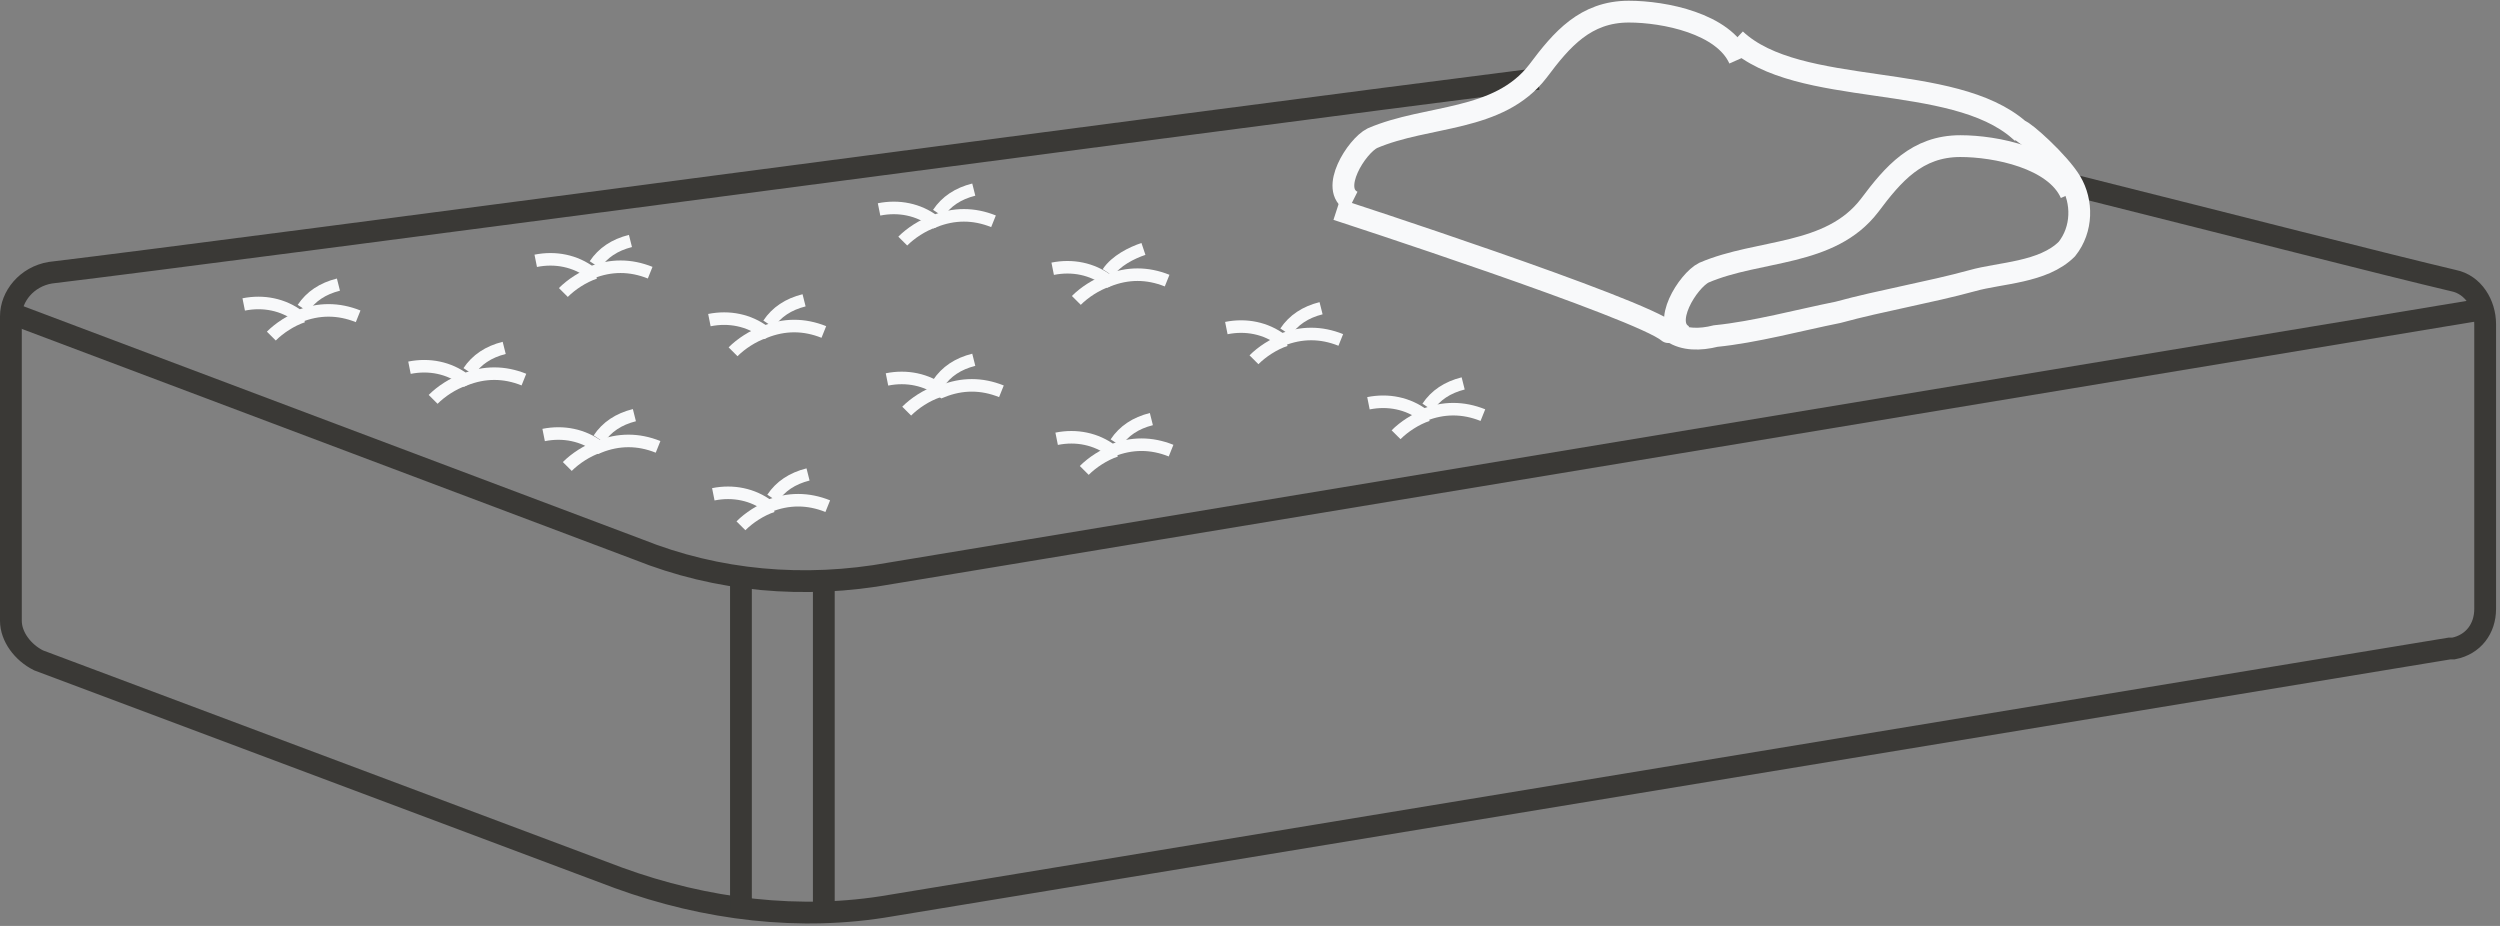 <svg width="459" height="170" viewBox="0 0 459 170" fill="none" xmlns="http://www.w3.org/2000/svg">
<rect x="0" y="0" width="459" height="170" fill="#808080" stroke="none"/>
<path d="M3.449 58.042L117.199 100.89C131.69 106.699 147.629 108.152 163.568 105.247L457 56.59" stroke="#3A3936" stroke-width="4" stroke-miterlimit="10"/>
<path d="M380.925 34.093C409.906 41.355 438.162 48.617 450.479 51.522C454.102 52.248 456.275 55.879 456.275 59.51V111.799C456.275 115.43 454.102 118.335 450.479 119.061H449.755L163.568 166.266C146.904 169.171 129.516 166.992 113.576 161.182L7.072 121.24C4.173 119.787 2 116.882 2 113.977V58.058C2 54.427 4.898 50.796 9.245 50.069C45.471 45.712 219.357 22.473 282.39 14.484" stroke="#3A3936" stroke-width="4" stroke-miterlimit="10"/>
<path d="M136.037 106.711V166.988" stroke="#3A3936" stroke-width="4" stroke-miterlimit="10"/>
<path d="M151.251 107.434V167.71" stroke="#3A3936" stroke-width="4" stroke-miterlimit="10"/>
<path d="M120.822 82.045C117.2 80.592 113.577 80.592 109.954 82.045C107.056 79.866 103.434 79.14 99.811 79.866" stroke="#F8F9FA" stroke-width="2.304" stroke-miterlimit="10"/>
<path d="M109.954 80.58C111.403 78.401 113.576 76.949 116.474 76.223" stroke="#F8F9FA" stroke-width="2.304" stroke-miterlimit="10"/>
<path d="M109.951 82.016C107.777 82.742 105.604 84.194 104.155 85.647" stroke="#F8F9FA" stroke-width="2.304" stroke-miterlimit="10"/>
<path d="M96.191 69.693C92.568 68.241 88.946 68.241 85.323 69.693C82.425 67.514 78.802 66.788 75.18 67.514" stroke="#F8F9FA" stroke-width="2.304" stroke-miterlimit="10"/>
<path d="M86.051 68.228C87.5 66.05 89.674 64.597 92.572 63.871" stroke="#F8F9FA" stroke-width="2.304" stroke-miterlimit="10"/>
<path d="M85.319 69.691C83.146 70.418 80.972 71.87 79.523 73.323" stroke="#F8F9FA" stroke-width="2.304" stroke-miterlimit="10"/>
<path d="M272.257 76.217C268.635 74.764 265.012 74.764 261.39 76.217C258.492 74.038 254.869 73.312 251.246 74.038" stroke="#F8F9FA" stroke-width="2.304" stroke-miterlimit="10"/>
<path d="M262.117 74.752C263.566 72.573 265.74 71.121 268.638 70.394" stroke="#F8F9FA" stroke-width="2.304" stroke-miterlimit="10"/>
<path d="M262.114 76.188C259.941 76.914 257.767 78.366 256.318 79.819" stroke="#F8F9FA" stroke-width="2.304" stroke-miterlimit="10"/>
<path d="M65.755 58.076C62.133 56.624 58.51 56.624 54.887 58.076C51.989 55.897 48.367 55.171 44.744 55.897" stroke="#F8F9FA" stroke-width="2.304" stroke-miterlimit="10"/>
<path d="M55.615 56.611C57.064 54.433 59.238 52.98 62.136 52.254" stroke="#F8F9FA" stroke-width="2.304" stroke-miterlimit="10"/>
<path d="M55.612 58.074C53.438 58.8 51.265 60.253 49.816 61.705" stroke="#F8F9FA" stroke-width="2.304" stroke-miterlimit="10"/>
<path d="M151.976 92.931C148.354 91.479 144.731 91.479 141.108 92.931C138.21 90.753 134.588 90.027 130.965 90.753" stroke="#F8F9FA" stroke-width="2.304" stroke-miterlimit="10"/>
<path d="M141.836 91.467C143.285 89.288 145.459 87.836 148.357 87.109" stroke="#F8F9FA" stroke-width="2.304" stroke-miterlimit="10"/>
<path d="M141.833 92.906C139.659 93.632 137.486 95.085 136.037 96.537" stroke="#F8F9FA" stroke-width="2.304" stroke-miterlimit="10"/>
<path d="M119.371 50.064C115.748 48.612 112.125 48.612 108.503 50.064C105.605 47.886 101.982 47.159 98.36 47.886" stroke="#F8F9FA" stroke-width="2.304" stroke-miterlimit="10"/>
<path d="M109.231 48.6C110.68 46.421 112.853 44.968 115.751 44.242" stroke="#F8F9FA" stroke-width="2.304" stroke-miterlimit="10"/>
<path d="M109.227 50.07C107.054 50.797 104.88 52.249 103.431 53.701" stroke="#F8F9FA" stroke-width="2.304" stroke-miterlimit="10"/>
<path d="M151.256 60.951C147.633 59.499 144.011 59.499 140.388 60.951C137.49 58.772 133.867 58.046 130.245 58.772" stroke="#F8F9FA" stroke-width="2.304" stroke-miterlimit="10"/>
<path d="M141.108 59.494C142.557 57.315 144.73 55.863 147.628 55.137" stroke="#F8F9FA" stroke-width="2.304" stroke-miterlimit="10"/>
<path d="M140.385 60.957C138.212 61.683 136.038 63.136 134.589 64.588" stroke="#F8F9FA" stroke-width="2.304" stroke-miterlimit="10"/>
<path d="M183.861 71.842C180.239 70.389 176.616 70.389 172.993 71.842C170.095 69.663 166.473 68.937 162.85 69.663" stroke="#F8F9FA" stroke-width="2.304" stroke-miterlimit="10"/>
<path d="M172.264 70.412C173.713 68.233 175.887 66.781 178.785 66.055" stroke="#F8F9FA" stroke-width="2.304" stroke-miterlimit="10"/>
<path d="M172.263 71.852C170.089 72.578 167.916 74.03 166.467 75.483" stroke="#F8F9FA" stroke-width="2.304" stroke-miterlimit="10"/>
<path d="M215.01 82.736C211.388 81.284 207.765 81.284 204.142 82.736C201.244 80.558 197.622 79.831 193.999 80.558" stroke="#F8F9FA" stroke-width="2.304" stroke-miterlimit="10"/>
<path d="M204.87 81.303C206.319 79.124 208.492 77.671 211.391 76.945" stroke="#F8F9FA" stroke-width="2.304" stroke-miterlimit="10"/>
<path d="M204.866 82.738C202.693 83.465 200.519 84.917 199.07 86.369" stroke="#F8F9FA" stroke-width="2.304" stroke-miterlimit="10"/>
<path d="M182.407 40.627C178.784 39.174 175.161 39.174 171.539 40.627C168.641 38.448 165.018 37.722 161.396 38.448" stroke="#F8F9FA" stroke-width="2.304" stroke-miterlimit="10"/>
<path d="M172.264 39.17C173.713 36.991 175.887 35.539 178.785 34.812" stroke="#F8F9FA" stroke-width="2.304" stroke-miterlimit="10"/>
<path d="M171.542 40.633C169.369 41.359 167.195 42.812 165.746 44.264" stroke="#F8F9FA" stroke-width="2.304" stroke-miterlimit="10"/>
<path d="M214.284 51.521C210.661 50.069 207.038 50.069 203.416 51.521C200.518 49.343 196.895 48.616 193.272 49.343" stroke="#F8F9FA" stroke-width="2.304" stroke-miterlimit="10"/>
<path d="M203.415 50.06C204.864 47.882 207.762 46.429 209.936 45.703" stroke="#F8F9FA" stroke-width="2.304" stroke-miterlimit="10"/>
<path d="M203.412 51.523C201.238 52.25 199.065 53.702 197.615 55.155" stroke="#F8F9FA" stroke-width="2.304" stroke-miterlimit="10"/>
<path d="M246.168 62.412C242.545 60.959 238.923 60.959 235.3 62.412C232.402 60.233 228.78 59.507 225.157 60.233" stroke="#F8F9FA" stroke-width="2.304" stroke-miterlimit="10"/>
<path d="M236.028 60.947C237.477 58.769 239.651 57.316 242.549 56.59" stroke="#F8F9FA" stroke-width="2.304" stroke-miterlimit="10"/>
<path d="M236.025 62.422C233.851 63.148 231.678 64.601 230.229 66.053" stroke="#F8F9FA" stroke-width="2.304" stroke-miterlimit="10"/>
<path d="M245.443 38.462C245.443 38.462 301.231 56.618 306.303 60.975C306.303 60.975 306.302 60.975 307.027 60.975C309.201 62.428 312.099 62.428 314.997 61.701C322.242 60.975 330.212 58.797 337.457 57.344C345.427 55.165 354.121 53.713 362.091 51.534C367.162 50.082 375.132 50.082 379.479 45.724C382.377 42.093 382.377 37.01 380.204 33.379C378.03 29.747 371.51 23.938 370.785 23.938C358.468 13.044 330.212 18.128 318.619 7.234" stroke="#F8F9FA" stroke-width="4" stroke-miterlimit="10"/>
<path d="M309.202 61.687C304.855 59.508 309.927 51.52 312.825 50.067C322.968 45.71 336.009 47.163 343.254 37.721C347.602 31.912 351.949 26.828 359.919 26.828C366.439 26.828 377.307 29.007 380.205 35.543" stroke="#F8F9FA" stroke-width="4" stroke-miterlimit="10"/>
<path d="M248.337 36.996C243.989 34.817 249.061 26.828 251.959 25.376C262.102 21.019 275.144 22.471 282.389 13.03C286.736 7.22 291.083 2.137 299.053 2.137C305.574 2.137 316.442 4.315 319.34 10.851" stroke="#F8F9FA" stroke-width="4" stroke-miterlimit="10"/>
</svg>
